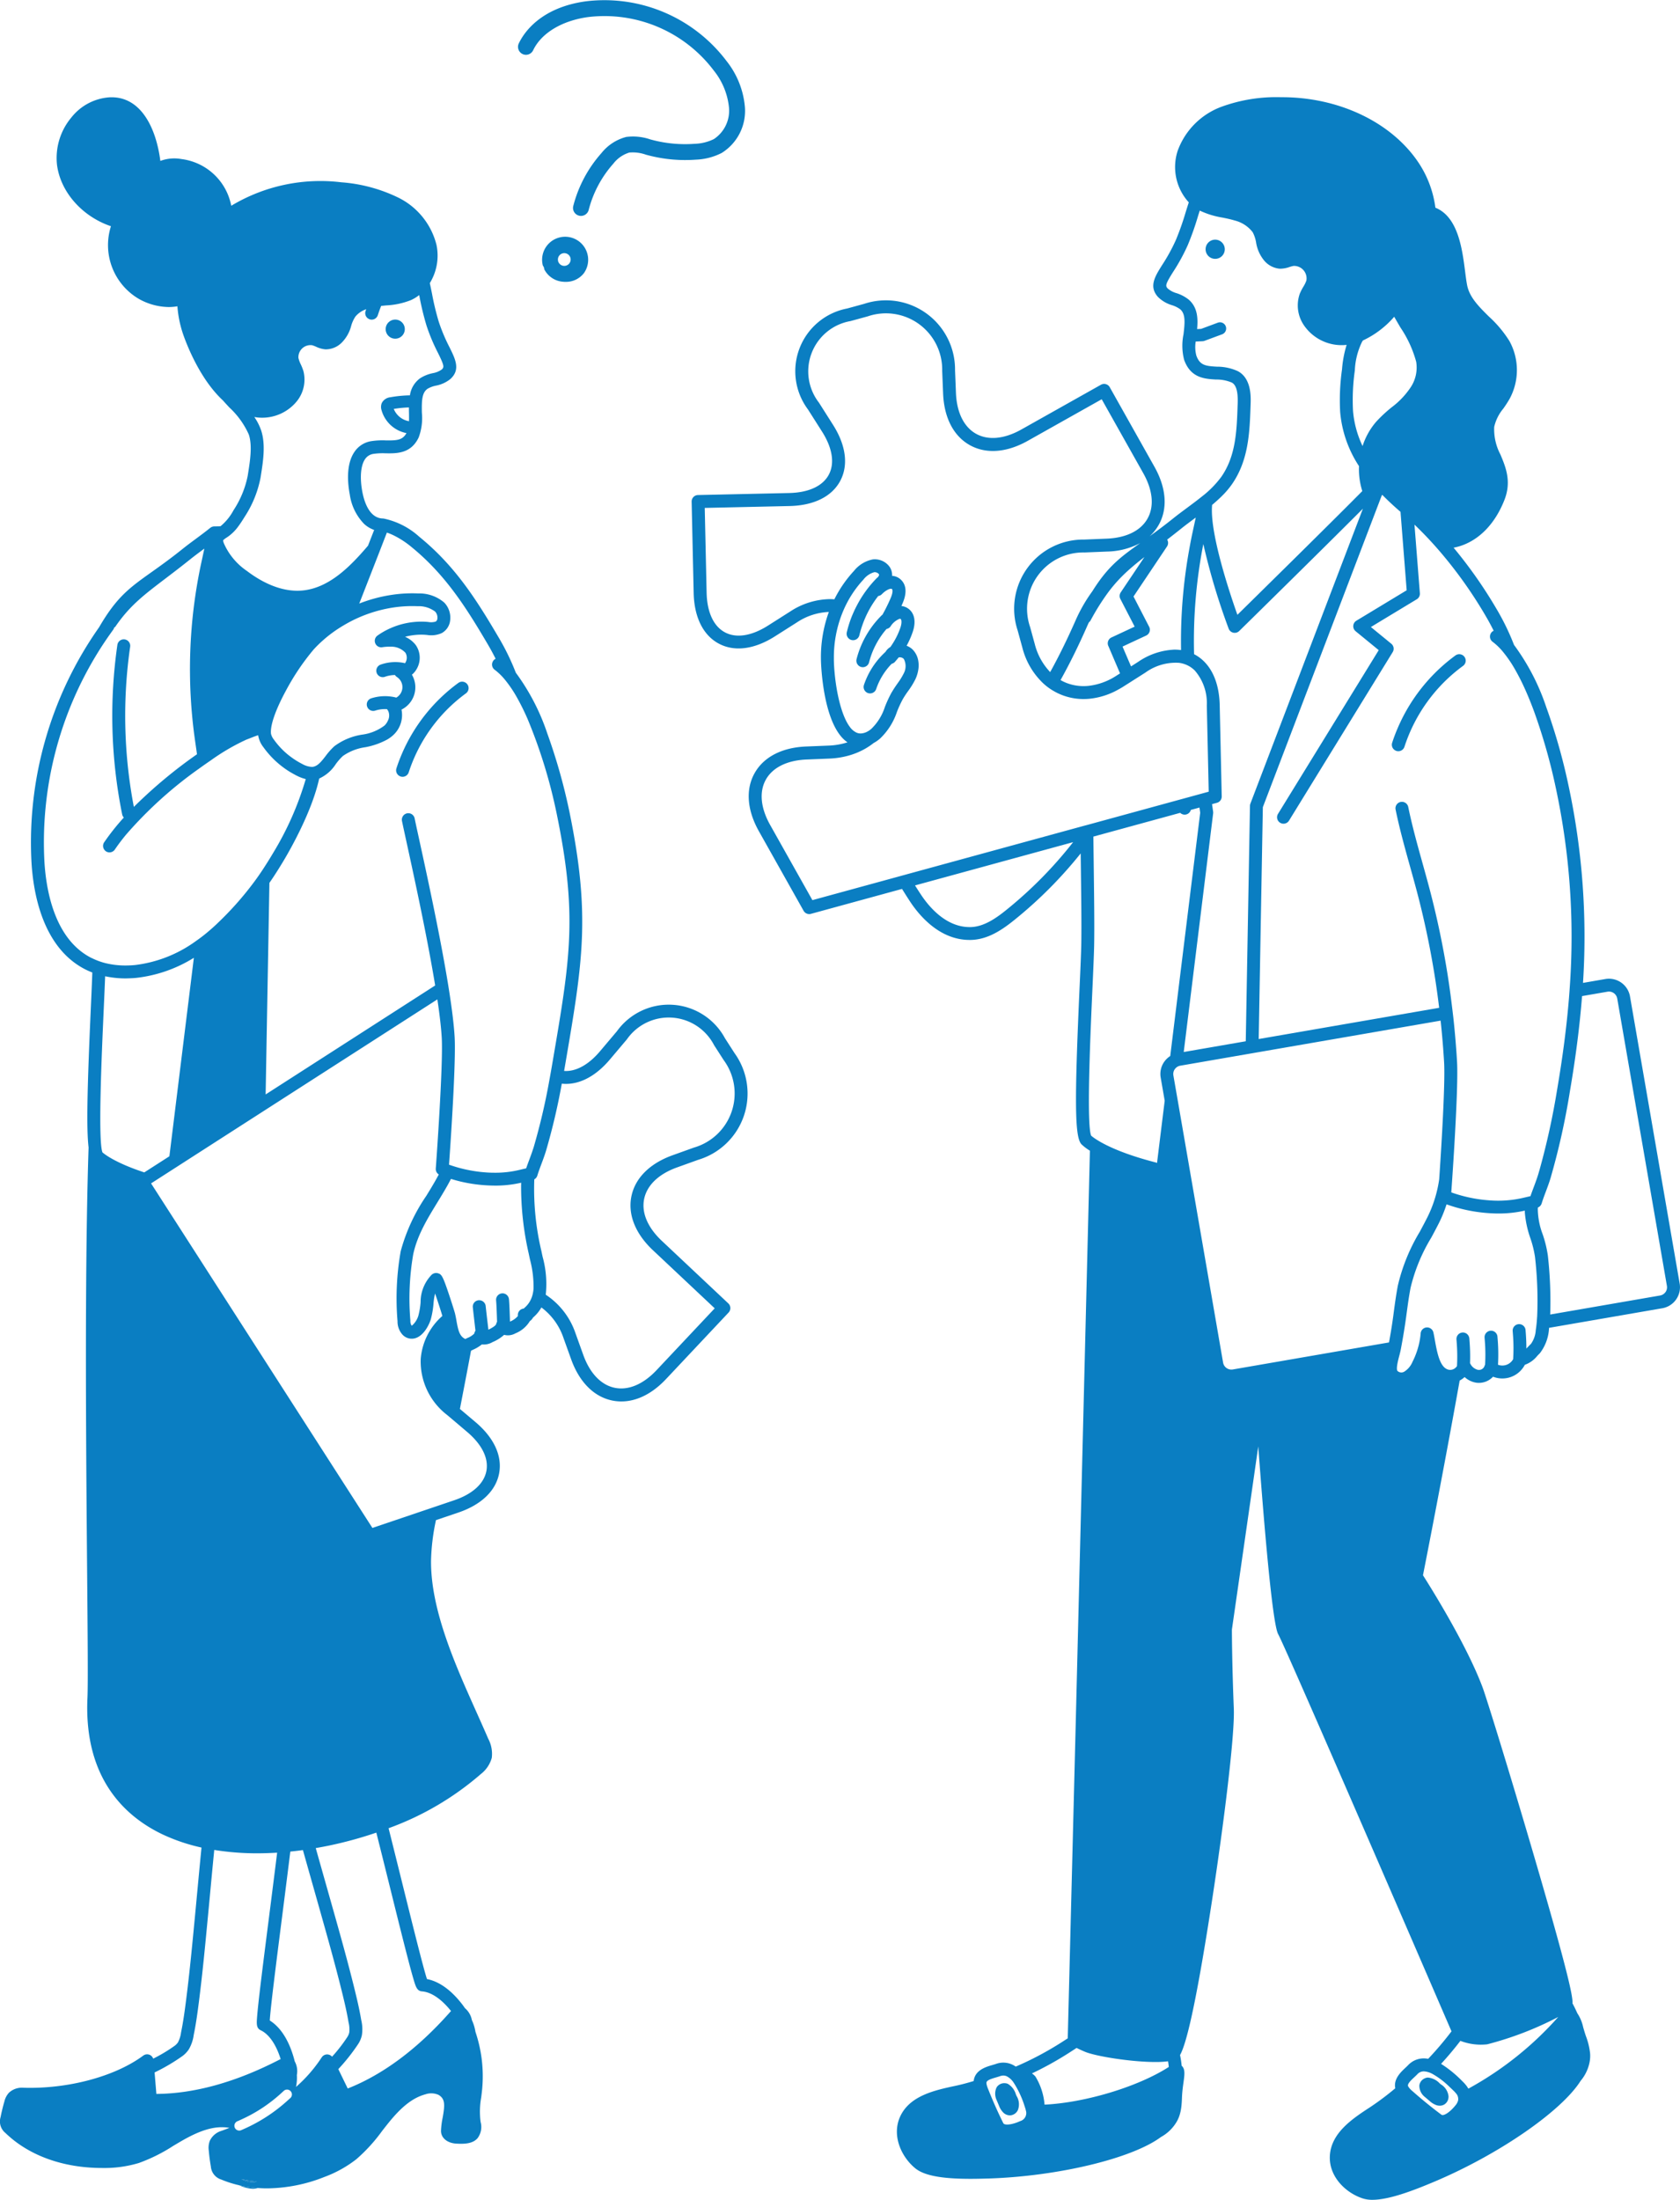 <svg xmlns="http://www.w3.org/2000/svg" width="263.974" height="345.567" viewBox="0 0 263.974 345.567"><g transform="translate(-897.526 -1169.521)"><g transform="translate(897.526 1184.793)"><path d="M2002.555,2157.513a2.333,2.333,0,0,0,.782-.128,18.879,18.879,0,0,1-2.886-.427A5.508,5.508,0,0,0,2002.555,2157.513Z" transform="translate(-1962.855 -1828.953)" fill="#0a7ec2"/><path d="M2003.251,2156.114a17.853,17.853,0,0,1-2.384-.352C2001.917,2156.219,2002.7,2156.417,2003.251,2156.114Z" transform="translate(-1962.937 -1828.719)" fill="#0a7ec2"/><path d="M2032.031,1874.328c-.32.746-.61,1.507-.859,2.281a1.011,1.011,0,0,0,.583,1.245c.024.01.046.022.071.031a1,1,0,0,0,.312.05,1.015,1.015,0,0,0,.965-.7,24.9,24.9,0,0,1,8.991-12.408,1.014,1.014,0,1,0-1.193-1.641A26.965,26.965,0,0,0,2032.031,1874.328Z" transform="translate(-1968.883 -1771.18)" fill="#0a7ec2"/><path d="M2030.422,1795.194a1.393,1.393,0,0,0,.154.008,1.5,1.5,0,1,0-.945-2.657,1.482,1.482,0,0,0-.544,1.008h0A1.5,1.5,0,0,0,2030.422,1795.194Z" transform="translate(-1968.481 -1757.27)" fill="#0a7ec2"/><path d="M2060.043,1916.839l3.339-1.2a10.862,10.862,0,0,0,5.693-16.751l-1.51-2.349a10.032,10.032,0,0,0-16.965-1.1l-2.657,3.147c-1.81,2.144-3.8,3.226-5.647,3.1.042-.24.084-.48.125-.725l.076-.444c2.731-15.983,3.977-23.278.623-39.6a91.144,91.144,0,0,0-3.457-12.223,34.376,34.376,0,0,0-4.956-9.567,37.084,37.084,0,0,0-2.676-5.505c-3.505-5.967-6.865-11.278-12.494-15.852a11.939,11.939,0,0,0-5.5-2.838.99.99,0,0,0-.214-.031c-2.12-.041-2.929-2.616-3.223-4.147-.427-2.232-.272-4.164.415-5.169a1.9,1.9,0,0,1,1.309-.832,10.077,10.077,0,0,1,1.922-.091c1.768.026,3.979.056,5.194-2.479a8.705,8.705,0,0,0,.507-3.9c-.035-1.92.007-3.131.882-3.751a4.229,4.229,0,0,1,1.33-.5,5.128,5.128,0,0,0,2.251-1.027c1.63-1.46.819-3.1-.12-5a27.643,27.643,0,0,1-1.692-4.017,41.612,41.612,0,0,1-1.057-4.394c-.112-.551-.226-1.108-.347-1.666a8.26,8.26,0,0,0,1.049-6.007,11.354,11.354,0,0,0-5.98-7.416,24.55,24.55,0,0,0-8.968-2.416,27.2,27.2,0,0,0-17.3,3.686c-.021-.093-.036-.19-.06-.282a9.121,9.121,0,0,0-7.78-7.056,6.274,6.274,0,0,0-3.3.294c-.651-5.087-3.02-10.224-7.984-9.991a8.334,8.334,0,0,0-5.984,3.15,9.906,9.906,0,0,0-2.266,7.5c.572,4.273,3.984,8.082,8.47,9.6a9.789,9.789,0,0,0,4.4,11.423h0a9.8,9.8,0,0,0,4.666,1.271,7.957,7.957,0,0,0,1.377-.119,17.617,17.617,0,0,0,1,4.686c.7,1.941,2.745,6.945,6.148,10.1.333.378.679.752,1.021,1.118a12.993,12.993,0,0,1,3.053,4.248c.577,1.739.189,4.176-.121,6.134l-.056.354a15.22,15.22,0,0,1-2.222,5.392,8.345,8.345,0,0,1-1.97,2.454c-.039.028-.076.052-.115.078l-.957.017-.014,0a.985.985,0,0,0-.238.037l-.042.013a.962.962,0,0,0-.215.1c-.011.005-.02.014-.031.02-.026.018-.054.035-.079.055-.739.6-1.523,1.179-2.281,1.74-.718.533-1.4,1.035-2.039,1.55-1.958,1.57-3.521,2.681-4.9,3.661-3.454,2.457-5.472,3.894-8.247,8.667a58.715,58.715,0,0,0-10.641,36.545c.235,4.9,1.636,13.634,8.38,17.151a11.958,11.958,0,0,0,1.195.535c-.048,1.46-.139,3.483-.24,5.738-.566,12.593-.694,18.821-.345,21.751q-.168,5.047-.267,11.26c-.287,17.931-.1,39.519.037,55.281.086,9.907.154,17.731.052,19.945-.589,12.852,6.157,18.772,11.92,21.475a29.049,29.049,0,0,0,6,2.013c-.2,2.017-.389,4.025-.575,6q-.151,1.6-.3,3.2l-.14,1.469c-.416,4.393-.847,8.934-1.416,13.375-.2,1.564-.423,3.228-.758,4.876l-.027.131a4.541,4.541,0,0,1-.48,1.549h0a2.176,2.176,0,0,1-.535.547,24.412,24.412,0,0,1-3.358,2.013,1.011,1.011,0,0,0-1.56-.481c-4.436,3.289-11.838,5.271-18.869,5.051a2.964,2.964,0,0,0-2.253.8,3.075,3.075,0,0,0-.7,1.357c-.235.8-.437,1.633-.6,2.461a2.326,2.326,0,0,0,.773,2.495c3.665,3.542,9.058,5.491,15.193,5.491h.083a18.663,18.663,0,0,0,5.674-.781,26.241,26.241,0,0,0,5.385-2.677c.55-.329,1.1-.658,1.657-.971,2.729-1.537,4.8-2.137,6.732-1.94.143.015.3.038.456.068q-.629.249-1.266.474a2.963,2.963,0,0,0-1.811,1.559,3.09,3.09,0,0,0-.164,1.521c.074.84.184,1.685.328,2.512a2.326,2.326,0,0,0,1.622,2.046,17.3,17.3,0,0,0,2.846.908,18.906,18.906,0,0,0,2.886.427c.485.035.973.057,1.467.057a24.893,24.893,0,0,0,9.028-1.795,18.693,18.693,0,0,0,5.009-2.781,26.221,26.221,0,0,0,4.051-4.44c.395-.506.789-1.012,1.195-1.506,1.988-2.419,3.707-3.728,5.575-4.242a2.848,2.848,0,0,1,2.086.072c1.07.619,1.02,1.575.654,3.608a12.4,12.4,0,0,0-.254,2.049c-.007,1.108.988,1.933,2.42,2.007,1.188.061,2.522.051,3.311-.839a2.931,2.931,0,0,0,.489-2.569,12.573,12.573,0,0,1,.092-3.835c.06-.472.12-.955.166-1.458a21.771,21.771,0,0,0-1.025-8.734c-.015-.045-.028-.088-.043-.134a7,7,0,0,0-.562-1.845,3.227,3.227,0,0,0-1.079-1.859c-.1-.141-.2-.281-.3-.423-2.16-2.872-4.194-3.87-5.676-4.156-.59-1.793-2.289-8.642-3.937-15.286-.687-2.768-1.393-5.614-2.094-8.409a45.915,45.915,0,0,0,14.5-8.513,4.861,4.861,0,0,0,1.714-2.541,5.055,5.055,0,0,0-.563-3.017c-.574-1.334-1.183-2.692-1.825-4.127-3.383-7.551-7.216-16.108-7.156-23.858a33.687,33.687,0,0,1,.775-6.343l3.5-1.184c3.621-1.225,5.9-3.41,6.422-6.151s-.8-5.609-3.723-8.074l-2.437-2.057c.107-.556.214-1.11.32-1.659.477-2.477.958-4.974,1.425-7.484.1-.053.214-.106.327-.161a6.157,6.157,0,0,0,1.378-.83,2.7,2.7,0,0,0,1.679-.365,6.416,6.416,0,0,0,1.817-1.139,2.391,2.391,0,0,0,1.769-.232,4.71,4.71,0,0,0,2.279-1.932,1.507,1.507,0,0,0,.448-.471.387.387,0,0,1,.082-.11,5.81,5.81,0,0,0,1.28-1.561,9.938,9.938,0,0,1,3.472,4.8l1.2,3.337c1.286,3.584,3.571,5.885,6.436,6.482s5.877-.6,8.485-3.376l9.822-10.443a1.015,1.015,0,0,0-.044-1.434l-10.443-9.821c-2.24-2.106-3.228-4.448-2.781-6.595S2057.15,1917.877,2060.043,1916.839Zm-45.594-99.723c.111.037.236.083.37.134.22.086.468.192.744.328a14.215,14.215,0,0,1,2.7,1.761c5.366,4.359,8.62,9.51,12.024,15.3q.679,1.154,1.248,2.3a1.007,1.007,0,0,0-.37.306c-.015.022-.026.045-.039.067a1.01,1.01,0,0,0,.259,1.351,9.25,9.25,0,0,1,1.548,1.486,19.016,19.016,0,0,1,1.951,2.866,36.672,36.672,0,0,1,1.677,3.389,81.119,81.119,0,0,1,4.577,14.913c3.277,15.951,2.132,22.656-.635,38.854l-.076.444c-.025.149-.051.293-.076.441q-.093.534-.185,1.052t-.19,1.043a99.148,99.148,0,0,1-2.462,10.517c-.032.109-.073.219-.109.328-.132.406-.278.821-.437,1.247-.039.105-.075.208-.116.315l-.046.124c-.16.425-.321.859-.47,1.3l-.607.141-.42.1a16.036,16.036,0,0,1-4.016.451c-.644,0-1.3-.04-1.962-.108q-.91-.093-1.824-.266-.855-.16-1.7-.389c-.135-.037-.268-.075-.4-.114q-.491-.144-.971-.309c-.074-.026-.15-.049-.223-.075.036-.509.088-1.249.149-2.146.039-.566.08-1.195.124-1.87.12-1.858.255-4.066.37-6.274.044-.836.085-1.671.121-2.488.135-3.04.207-5.807.117-7.31-.107-1.815-.39-4.116-.78-6.667-.021-.137-.042-.274-.063-.412-.056-.36-.115-.725-.174-1.094s-.119-.723-.181-1.09c-1.279-7.577-3.236-16.542-4.365-21.713-.326-1.487-.578-2.645-.72-3.34a1.015,1.015,0,0,0-1.2-.79,1.025,1.025,0,0,0-.79,1.2c.144.7.4,1.866.725,3.366,1.169,5.353,3.231,14.8,4.49,22.473l-2.441,1.569-6.515,4.186-17.682,11.363.262-14.7.331-18.534c.779-1.124,1.54-2.32,2.332-3.653,1.036-1.746,4.381-7.646,5.49-12.737a6.125,6.125,0,0,0,2.609-2.271,8.938,8.938,0,0,1,1.111-1.269,8.1,8.1,0,0,1,3.526-1.38,11.606,11.606,0,0,0,3.466-1.221,5.672,5.672,0,0,0,.932-.689,4.286,4.286,0,0,0,1.289-4,3.906,3.906,0,0,0,1.635-5.481,3.053,3.053,0,0,0,.7-.816,3.5,3.5,0,0,0-.1-3.849,4.2,4.2,0,0,0-1.675-1.29,9.772,9.772,0,0,1,3.248-.308l.208.017a4.011,4.011,0,0,0,2.3-.287,2.585,2.585,0,0,0,1.322-1.942,3.432,3.432,0,0,0-.922-2.856,6.019,6.019,0,0,0-4.107-1.435,21.425,21.425,0,0,0-4.09.215,23.492,23.492,0,0,0-5.157,1.373l3.141-8.048Zm-1.825,17.393a1.014,1.014,0,0,0,1.1.615,6.834,6.834,0,0,1,1.27-.084,3.029,3.029,0,0,1,2.373.958,1.511,1.511,0,0,1-.024,1.571c-.018.03-.037.05-.055.076a1.009,1.009,0,0,0-.171-.053,6.891,6.891,0,0,0-3.656.266,1.014,1.014,0,0,0,.343,1.969,1,1,0,0,0,.343-.06,4.647,4.647,0,0,1,.7-.19,4.891,4.891,0,0,1,.873-.089,1.018,1.018,0,0,0,.3.312,1.888,1.888,0,0,1-.109,3.245.965.965,0,0,0-.146-.05,7.179,7.179,0,0,0-1.027-.159,7.086,7.086,0,0,0-2.745.313,1.014,1.014,0,0,0,.621,1.932,5.05,5.05,0,0,1,1.855-.23.962.962,0,0,0,.078.119.966.966,0,0,1,.116.184,1.737,1.737,0,0,1-.048,1.486,2.4,2.4,0,0,1-.543.788,7.438,7.438,0,0,1-3.47,1.421,9.713,9.713,0,0,0-4.406,1.825,10.665,10.665,0,0,0-1.384,1.557c-.616.795-1.155,1.48-1.844,1.648-.032.007-.063.02-.095.026a1.405,1.405,0,0,1-.22.017,3.42,3.42,0,0,1-1.512-.462c-.246-.124-.486-.258-.723-.4-.3-.176-.585-.367-.866-.569s-.568-.419-.836-.647a12.205,12.205,0,0,1-2.014-2.2,2.325,2.325,0,0,1-.461-.92c-.152-1.26.684-3.7,2.3-6.695a37.2,37.2,0,0,1,4.4-6.548,20.385,20.385,0,0,1,3.293-2.883c.47-.33.957-.638,1.452-.93.453-.268.913-.522,1.384-.757a21.636,21.636,0,0,1,6.131-1.985,19.88,19.88,0,0,1,3.192-.263c.29,0,.581.006.87.02a4.267,4.267,0,0,1,2.768.844,1.385,1.385,0,0,1,.349,1.119.565.565,0,0,1-.264.449,2.484,2.484,0,0,1-1.18.06l-.225-.019a11.936,11.936,0,0,0-5.615.963,11.6,11.6,0,0,0-2.118,1.19A1.014,1.014,0,0,0,2012.624,1834.509Zm5.3-34.888a3.163,3.163,0,0,1-2.393-1.931,17.5,17.5,0,0,1,2.381-.233c0,.288,0,.576.01.857C2017.929,1798.765,2017.936,1799.206,2017.922,1799.621Zm-28.707,18.312c.108-.071.22-.146.337-.227a7.037,7.037,0,0,0,1.6-1.637c.337-.457.646-.942.94-1.421a17.175,17.175,0,0,0,2.5-6.139l.055-.35c.346-2.177.776-4.884.044-7.092a8.6,8.6,0,0,0-1.073-2.109c.15.026.3.052.45.069a6.8,6.8,0,0,0,.763.043,7.019,7.019,0,0,0,5.4-2.505,5.426,5.426,0,0,0,1.111-4.785,7.921,7.921,0,0,0-.425-1.091,4.8,4.8,0,0,1-.369-1.008,1.895,1.895,0,0,1,2.171-1.993,4.889,4.889,0,0,1,.585.223,4.292,4.292,0,0,0,1.482.419,3.542,3.542,0,0,0,2.578-1.068,5.785,5.785,0,0,0,1.469-2.6,5.127,5.127,0,0,1,.668-1.479,3.763,3.763,0,0,1,1.7-1.155c-.035.1-.075.206-.109.312a1.011,1.011,0,0,0,.583,1.245.733.733,0,0,0,.071.031,1.014,1.014,0,0,0,1.277-.655c.157-.489.333-.972.521-1.45.26-.03.525-.057.8-.083a12.07,12.07,0,0,0,3.9-.839,6.373,6.373,0,0,0,1.28-.784l.037.185a43.236,43.236,0,0,0,1.113,4.609,29.386,29.386,0,0,0,1.806,4.3c.982,1.99.989,2.234.586,2.6a3.477,3.477,0,0,1-1.414.576,5.89,5.89,0,0,0-1.986.8,3.993,3.993,0,0,0-1.6,2.681,19.407,19.407,0,0,0-3.078.3,1.7,1.7,0,0,0-1.349.925,1.659,1.659,0,0,0-.042,1.07,5.061,5.061,0,0,0,3.928,3.638c-.623,1.124-1.523,1.166-3.239,1.143a11.732,11.732,0,0,0-2.317.124,3.909,3.909,0,0,0-2.617,1.681c-1.371,2-1.048,5.055-.734,6.7a8.261,8.261,0,0,0,2.229,4.593,4.441,4.441,0,0,0,1.6.969l-.963,2.469-.083.1c-.44.515-.838.966-1.216,1.378-2.174,2.373-5.148,5.149-8.871,5.554-3.5.379-6.746-1.451-8.856-3.055a10.207,10.207,0,0,1-3.614-4.318,1.555,1.555,0,0,1-.128-.5A2.817,2.817,0,0,1,1989.216,1817.933Zm-21.006,66.083c-.1-.048-.2-.089-.3-.14-5.844-3.047-7.077-10.988-7.292-15.449a56.708,56.708,0,0,1,8.49-32.589c.113-.18.223-.361.338-.539q.237-.371.48-.738.494-.747,1.013-1.48c.163-.231.326-.461.493-.689a1.01,1.01,0,0,0,.17-.375l.124-.042c2.288-3.348,4.442-4.988,7.953-7.659,1.16-.882,2.473-1.882,3.971-3.082.268-.214.55-.431.837-.648.368-.28.746-.562,1.141-.854l.138-.1-.464,2.15a79.362,79.362,0,0,0-.991,28.048l.3,2.107a75.014,75.014,0,0,0-9.689,8.041c-.076.076-.155.152-.23.229-.027-.144-.057-.287-.083-.431a76,76,0,0,1-.5-24.731,1.014,1.014,0,0,0-2.008-.289,77.946,77.946,0,0,0,.753,26.629,1.012,1.012,0,0,0,.259.494,36.12,36.12,0,0,0-3.031,3.809c-.019.027-.039.054-.057.081a1.011,1.011,0,0,0,.067,1.219,1,1,0,0,0,.2.19,1.015,1.015,0,0,0,1.409-.271c.532-.785,1.127-1.569,1.77-2.347a64.36,64.36,0,0,1,11.462-10.365q.471-.34.93-.663.475-.333.932-.644a33.783,33.783,0,0,1,5.572-3.248c.315-.116.567-.216.8-.309.353-.14.651-.256,1.058-.386,0,.01,0,.022,0,.032a4.073,4.073,0,0,0,.823,1.853,14.266,14.266,0,0,0,2.893,3q.416.32.851.611c.287.19.582.366.881.533.184.1.368.207.556.3a6.769,6.769,0,0,0,1.47.564,48.372,48.372,0,0,1-5.128,11.611q-.261.441-.519.861c-.35.573-.7,1.119-1.044,1.646s-.691,1.029-1.041,1.52a50.1,50.1,0,0,1-5.967,6.847c-.424.416-.858.812-1.3,1.194-.375.325-.754.64-1.138.939s-.746.564-1.125.828a20.381,20.381,0,0,1-9.587,3.767c-.387.037-.768.055-1.146.063a13.146,13.146,0,0,1-3.481-.366c-.347-.087-.682-.193-1.011-.309A10.2,10.2,0,0,1,1968.21,1884.015Zm1.546,30.46c-.721-1.812-.115-15.46.19-22.244,0-.063.006-.131.009-.194.09-2,.171-3.812.223-5.227a15.232,15.232,0,0,0,3.215.337c.118,0,.238-.006.357-.009.43-.009.865-.03,1.3-.072a21.7,21.7,0,0,0,9.069-3.156l-.888,7.2-2.957,23.979-.544.35-3.4,2.183C1971.793,1916.128,1970.085,1914.766,1969.755,1914.475Zm8.473,147.908-.28-3.374a30.31,30.31,0,0,0,4.361-2.565,4.183,4.183,0,0,0,1.015-1.059,6.072,6.072,0,0,0,.77-2.255l.026-.131c.349-1.716.578-3.421.783-5.022.573-4.474,1.005-9.032,1.423-13.44l.14-1.468q.153-1.6.3-3.206c.18-1.915.365-3.858.556-5.808a42.056,42.056,0,0,0,6.772.529c1.019,0,2.057-.036,3.109-.1-.44,3.568-.9,7.169-1.316,10.44-.561,4.4-1.09,8.554-1.436,11.529-.186,1.592-.309,2.761-.377,3.573-.112,1.339-.169,2.011.55,2.356,1.31.628,2.414,2.23,3.133,4.531-.138.06-.255.12-.34.163C1990.635,2060.558,1984.184,2062.343,1978.229,2062.384Zm13.36,13.384a17.859,17.859,0,0,0,2.384.352C1993.423,2076.423,1992.639,2076.225,1991.589,2075.768Zm7.7-12.746c-.109.1-.224.2-.334.3q-.449.412-.914.8c-.1.083-.2.166-.3.246q-.719.583-1.475,1.109a25.636,25.636,0,0,1-3.339,1.971q-.461.227-.933.435c-.151.067-.3.138-.452.2a.735.735,0,0,1-.281.058l-.014,0a.757.757,0,0,1-.6-1.222.748.748,0,0,1,.305-.24c.268-.112.531-.233.793-.355a23.93,23.93,0,0,0,3-1.655c.528-.343,1.04-.709,1.54-1.093q.928-.713,1.79-1.517c.054-.051.11-.1.163-.149a.759.759,0,0,1,.872-.123.739.739,0,0,1,.2.149c.015.015.025.032.038.047A.759.759,0,0,1,1999.29,2063.022Zm5.825-6.842a1.02,1.02,0,0,0-.914.472,22.61,22.61,0,0,1-4.031,4.635,7.07,7.07,0,0,0,.134-1.877,3.207,3.207,0,0,0-.339-2.149c-.039-.161-.078-.32-.124-.484-.977-3.46-2.513-5.125-3.791-5.927.1-1.887.99-8.885,1.855-15.672.457-3.582.93-7.29,1.37-10.865.657-.067,1.316-.144,1.981-.235.432,1.539.864,3.07,1.292,4.581q.441,1.556.881,3.112l.39,1.383c1.2,4.257,2.448,8.661,3.526,13.019.379,1.529.772,3.162,1.055,4.819l.023.132a4.534,4.534,0,0,1,.112,1.62,2.2,2.2,0,0,1-.3.7,24.616,24.616,0,0,1-2.4,3.091A1.012,1.012,0,0,0,2005.115,2056.181Zm9.722-26.644c1.068,4.305,2.076,8.371,2.83,11.271.4,1.552.71,2.686.94,3.469.38,1.289.57,1.936,1.366,2,1.448.112,3.056,1.206,4.558,3.092-.108.106-.2.2-.258.276-5.068,5.7-10.439,9.7-15.976,11.888l-1.481-3.044a30.43,30.43,0,0,0,3.14-3.969,4.167,4.167,0,0,0,.563-1.354h0a6.094,6.094,0,0,0-.1-2.381l-.022-.13c-.295-1.726-.7-3.4-1.086-4.965-1.086-4.391-2.335-8.81-3.542-13.084l-.391-1.381q-.439-1.559-.881-3.115c-.406-1.433-.815-2.885-1.225-4.343.717-.124,1.436-.257,2.161-.409a62.218,62.218,0,0,0,7.358-2.021C2013.5,2024.152,2014.195,2026.95,2014.837,2029.537Zm12.209-71.156c2.337,1.973,3.416,4.155,3.039,6.146s-2.182,3.627-5.079,4.607l-2.344.793-10.488,3.547-34.213-53.245-.565-.878.361-.232,1.142-.734,1.055-.678,1.11-.713,1.11-.713,2.3-1.479,8.822-5.669,1.027-.659,1.026-.66L2013,1896.473l9.381-6.029c.342,2.294.59,4.356.686,6,.255,4.342-.922,20.414-.935,20.575a1.012,1.012,0,0,0,.471.93c-.022.04-.042.081-.063.121q-.349.649-.72,1.283c-.249.428-.5.851-.759,1.27q-.205.337-.41.672a28.5,28.5,0,0,0-4.03,8.709,42.538,42.538,0,0,0-.5,10.986,3.082,3.082,0,0,0,.712,2.043,1.982,1.982,0,0,0,1.973.664c1.487-.357,2.349-2.311,2.555-3.033a13.722,13.722,0,0,0,.413-2.431,9.915,9.915,0,0,1,.245-1.587c.447,1.28.978,2.927,1.146,3.53a10.007,10.007,0,0,0-3.4,6.759,10.59,10.59,0,0,0,4.142,8.787l1.58,1.334Zm10.447-22.487a5.511,5.511,0,0,1-.174,1.016,4.148,4.148,0,0,1-.385.939,3.768,3.768,0,0,1-.82,1.009c-.061.053-.115.106-.165.158a1.014,1.014,0,0,0-.914,1.168,3.2,3.2,0,0,1-1.234.87l-.011,0c-.038-1.357-.095-2.851-.161-3.527a1.032,1.032,0,0,0-.068-.266,1.014,1.014,0,0,0-1.952.463c.051.529.109,1.829.151,3.379a1,1,0,0,0-.135.329c-.028.132-.229.419-1.227.9-.07-.611-.137-1.192-.2-1.71-.108-.935-.191-1.662-.224-2a1.022,1.022,0,0,0-.922-.91,1,1,0,0,0-1.1,1.106c.01.1.026.248.044.419.043.4.107.953.183,1.617.042.359.086.75.132,1.16.019.158.036.318.055.48a1.006,1.006,0,0,0-.167.372.347.347,0,0,1-.06.119,3.179,3.179,0,0,1-1.04.652c-.107.052-.216.1-.326.159a.333.333,0,0,1-.034-.019c-.872-.418-1.084-1.334-1.35-2.8l0-.02c-.064-.355-.131-.721-.216-1.083l0-.009c-.013-.06-.039-.152-.074-.27-.056-.192-.135-.451-.228-.75-.189-.605-.437-1.369-.669-2.059-.971-2.888-1.151-3.149-1.723-3.317a1.009,1.009,0,0,0-.285-.041,1.047,1.047,0,0,0-.722.287,6.145,6.145,0,0,0-1.724,4.307,11.939,11.939,0,0,1-.346,2.083,3.244,3.244,0,0,1-1.034,1.6.639.639,0,0,1-.057-.055,1.326,1.326,0,0,1-.171-.751,40.986,40.986,0,0,1,.456-10.46c.66-2.983,2.176-5.464,3.78-8.089.519-.849,1.046-1.712,1.548-2.6l.12-.217q.243-.439.476-.886c.468.143.94.277,1.417.392a23.772,23.772,0,0,0,5.262.655c.073,0,.147.005.221.005a18.018,18.018,0,0,0,4.128-.455c0,.118-.006.235-.01.354a47.319,47.319,0,0,0,1.208,10.827c.058.284.122.579.187.881A16.594,16.594,0,0,1,2037.492,1935.893Zm29.9,3.039Zm-11.138-9.082,9.705,9.126-9.126,9.7c-2.106,2.24-4.448,3.226-6.595,2.78s-3.9-2.287-4.938-5.181l-1.2-3.338a11.767,11.767,0,0,0-4.691-6.1,15.964,15.964,0,0,0-.493-5.963c-.063-.294-.124-.581-.18-.858a42.179,42.179,0,0,1-1.126-11.3,1.013,1.013,0,0,0,.477-.588c.187-.615.426-1.25.656-1.865.248-.66.5-1.343.706-2.021a100.786,100.786,0,0,0,2.482-10.558c2.582.272,5.247-1.061,7.559-3.8l2.658-3.146a8.018,8.018,0,0,1,13.708.892l1.51,2.348a8.843,8.843,0,0,1-4.673,13.745l-3.338,1.2c-3.583,1.285-5.885,3.57-6.481,6.434S2053.48,1927.243,2056.254,1929.851Z" transform="translate(-1953.659 -1748.724)" fill="#0a7ec2"/><g transform="translate(108.681)"><path d="M2095.212,1985.457h0Z" transform="translate(-2077.678 -1795.639)" fill="#0a7ec2"/><path d="M2175.4,1777.06a1.507,1.507,0,1,0,1.507,1.507A1.509,1.509,0,0,0,2175.4,1777.06Z" transform="translate(-2093.142 -1754.683)" fill="#0a7ec2"/><path d="M2228.632,1935.574l-7.805-45.108a3.356,3.356,0,0,0-3.877-2.733l-3.507.607a113.249,113.249,0,0,0-2.236-30.808,93.228,93.228,0,0,0-3.535-12.5,35.129,35.129,0,0,0-5.069-9.785,37.936,37.936,0,0,0-2.736-5.632,71.83,71.83,0,0,0-6.758-9.641,9.327,9.327,0,0,0,1.068-.27c3.04-.988,5.5-3.574,6.939-7.282,1.113-2.878.179-5.11-.646-7.079a8.471,8.471,0,0,1-.98-4.344,6.814,6.814,0,0,1,1.42-2.862,18.216,18.216,0,0,0,1.005-1.557,9.46,9.46,0,0,0-.04-9.077,18.341,18.341,0,0,0-3.229-3.849c-1.559-1.545-3.031-3-3.41-4.905-.118-.6-.218-1.369-.321-2.185-.451-3.518-1.1-8.563-4.666-10a16.633,16.633,0,0,0-2.922-7.471c-4.308-6.107-12.41-9.885-21.177-9.885h-.177a25.1,25.1,0,0,0-9.369,1.514,11.59,11.59,0,0,0-6.85,6.905,8.224,8.224,0,0,0,1.747,8.1c-.17.518-.331,1.036-.491,1.548a42.79,42.79,0,0,1-1.538,4.362,28.472,28.472,0,0,1-2.146,3.914c-1.15,1.829-2.144,3.408-.65,5.051a5.226,5.226,0,0,0,2.174,1.275,4.382,4.382,0,0,1,1.308.651c.831.728.742,2.029.512,3.929a8.885,8.885,0,0,0,.1,4.013c1.023,2.856,3.229,2.985,5,3.088a6.119,6.119,0,0,1,2.477.472c.7.366,1,1.413.935,3.293l-.006.158c-.139,4.144-.27,8.059-2.564,11.36a15.661,15.661,0,0,1-3.089,3.124l0,0c-.756.611-1.557,1.2-2.332,1.779-.734.545-1.428,1.059-2.086,1.585-.216.173-.425.338-.631.5-1.168.918-2.194,1.676-3.129,2.349a7.147,7.147,0,0,0,1.441-1.806c1.427-2.554,1.185-5.789-.68-9.108l-7.025-12.5a1.014,1.014,0,0,0-1.381-.387l-12.5,7.025c-2.68,1.507-5.211,1.747-7.125.678s-3.037-3.35-3.161-6.421l-.142-3.543a10.863,10.863,0,0,0-14.279-10.448l-2.694.737a10.034,10.034,0,0,0-6.133,15.857l2.208,3.476c1.639,2.583,2.015,4.988,1.059,6.774s-3.167,2.807-6.224,2.875l-14.334.317a1.015,1.015,0,0,0-.991,1.036l.318,14.333c.085,3.821,1.486,6.651,3.945,7.968s5.591.914,8.818-1.134l3.477-2.208a9.742,9.742,0,0,1,5-1.629,20.83,20.83,0,0,0-1.237,7.672c.01.456.294,10.194,4.17,12.807a11.063,11.063,0,0,1-2.951.513l-3.544.143c-3.8.153-6.684,1.645-8.11,4.2s-1.184,5.789.681,9.108l7.025,12.5a1.012,1.012,0,0,0,.884.517.99.99,0,0,0,.267-.036l14.317-3.918c.5.809.939,1.5,1.3,2.045,1.49,2.244,4.664,5.971,9.312,5.971h.2c2.712-.062,4.982-1.62,7.031-3.294A67.724,67.724,0,0,0,2134.515,1868q.012,1.012.026,2.07c.059,4.623.115,8.99.069,12.059-.022,1.432-.141,4.082-.279,7.152-.813,18.089-.744,23.339.318,24.423a7.686,7.686,0,0,0,1.315.995l-2.244,90.562-1.239,48.874c-.44.287-.88.572-1.314.844a50.512,50.512,0,0,1-6.856,3.6,3.98,3.98,0,0,0-.483-.285,3.358,3.358,0,0,0-2.659-.125c-.155.053-.332.1-.518.158-1.04.3-2.759.8-2.95,2.519-.918.279-1.837.53-2.786.734l-.133.029c-3.2.686-7.185,1.541-8.664,4.885-1.315,2.978.247,6.334,2.47,8.112.073.058.153.111.231.165,1.694,1.152,4.95,1.437,8.375,1.437.927,0,1.865-.021,2.787-.05l.051,0c10.958-.353,22.582-3.154,27.1-6.523a6.453,6.453,0,0,0,2.526-2.5,5.052,5.052,0,0,0,.4-.946,6.7,6.7,0,0,0,.183-.729c.034-.182.062-.365.085-.545.068-.541.088-1.068.106-1.545.033-.851.147-1.668.238-2.325.173-1.238.283-2.087-.289-2.6a15.5,15.5,0,0,0-.255-1.682c.84-1.491,2.306-6.494,5.08-24.631,1.741-11.384,3.539-25.558,3.369-29.78-.281-7.039-.3-11.792-.3-12.425l4.144-28.778c.859,11.654,2.2,27.886,3.135,29.515s18.029,41.078,27.225,62.373a50.381,50.381,0,0,1-3.665,4.317,4.039,4.039,0,0,0-.679-.065h-.071a3.362,3.362,0,0,0-2.428,1.091c-.113.119-.248.244-.389.375-.733.684-1.907,1.785-1.6,3.227a44.082,44.082,0,0,1-3.838,2.892l-.114.075c-2.741,1.791-6.152,4.021-6.33,7.671-.158,3.252,2.506,5.823,5.22,6.683a4.912,4.912,0,0,0,1.473.2c2.586,0,6.3-1.4,9.716-2.843l.048-.02c10.1-4.268,19.941-11.058,22.947-15.826a6.456,6.456,0,0,0,1.458-3.239,5.177,5.177,0,0,0,.034-1.028,10.772,10.772,0,0,0-.664-2.765c-.166-.484-.305-.964-.428-1.388a6.328,6.328,0,0,0-.923-2.206c-.23-.523-.48-1.042-.759-1.547.085-.9-.5-4.3-6.365-24.262-3.511-11.959-7.121-23.674-7.769-25.4-2.508-6.689-8.145-15.684-9.355-17.583.527-2.666,3.212-16.328,5.766-30.592a3.406,3.406,0,0,0,.775-.546,3.531,3.531,0,0,0,1.811.884,3.034,3.034,0,0,0,2.657-.939,3.983,3.983,0,0,0,4.994-1.869,4.386,4.386,0,0,0,1.95-1.395c.138-.145.275-.291.417-.426a7.023,7.023,0,0,0,1.439-3.986l17.791-3.078a3.355,3.355,0,0,0,2.734-3.877ZM2193.815,2063.9a1.938,1.938,0,0,1-.4.751c-.072.092-.147.178-.222.263-.726.833-1.535,1.375-1.923,1.26a1.72,1.72,0,0,1-.228-.154c-1.493-1.121-2.958-2.315-4.353-3.549l-.042-.036-.024-.022a2.911,2.911,0,0,1-.627-.689c-.011-.022-.029-.044-.037-.065l0-.011c-.132-.338.36-.836.97-1.4.17-.16.333-.311.47-.455a1.362,1.362,0,0,1,1-.467h.032c.05,0,.1.008.153.012a3.146,3.146,0,0,1,1.108.34l.007,0a12.6,12.6,0,0,1,2.717,2.034c.232.216.443.419.619.587l.09.088a3.725,3.725,0,0,1,.339.37h0A1.31,1.31,0,0,1,2193.815,2063.9Zm4.562-8.82a52.109,52.109,0,0,0,11.175-4.3,52.615,52.615,0,0,1-14.124,11.262,4.489,4.489,0,0,0-.372-.549,5.767,5.767,0,0,0-.524-.574l-.09-.087a18.507,18.507,0,0,0-3.3-2.686q1.592-1.733,3.033-3.612A8.961,8.961,0,0,0,2198.376,2055.078Zm-7.8-234.945a68.932,68.932,0,0,1,7.542,10.511q.7,1.192,1.288,2.374a1,1,0,0,0-.391.316c-.015.021-.025.043-.038.065a1.012,1.012,0,0,0,.258,1.353,9.389,9.389,0,0,1,1.589,1.525,19.346,19.346,0,0,1,1.951,2.848,35.827,35.827,0,0,1,1.69,3.375q.664,1.5,1.3,3.232a91.093,91.093,0,0,1,3.452,12.207,111.4,111.4,0,0,1,2.166,30.755q-.034.519-.072,1.042c-.026.347-.052.693-.08,1.043-.37,4.515-.987,9.234-1.852,14.3a115.178,115.178,0,0,1-2.739,12.527q-.12.417-.242.828c-.086.286-.184.575-.288.867-.122.348-.253.7-.39,1.067-.18.48-.364.971-.533,1.469l-.6.141-.46.107a17.492,17.492,0,0,1-5.556.4,22.4,22.4,0,0,1-5.827-1.239c.032-.453.077-1.092.129-1.859.044-.647.093-1.384.146-2.191.023-.354.046-.723.071-1.1v-.008q.033-.542.069-1.109c.023-.382.047-.771.07-1.166.29-4.918.563-10.677.418-13.132q-.2-3.388-.565-6.761c-.037-.337-.081-.672-.119-1.009s-.081-.672-.123-1.008c-.2-1.656-.426-3.308-.689-4.954a136.778,136.778,0,0,0-2.849-13.486c-.342-1.292-.709-2.607-1.063-3.88-.812-2.909-1.65-5.917-2.257-8.878a1.013,1.013,0,0,0-1.187-.791h-.01a1.014,1.014,0,0,0-.79,1.2c.621,3.031,1.47,6.073,2.29,9.016.353,1.266.717,2.575,1.056,3.854,1.133,4.282,2.055,8.639,2.765,13.04.281,1.735.52,3.479.733,5.227l-10.413,1.8-1.021.177-1.021.177-15.9,2.751.164-9.164.487-27.259,17.576-46.067.489-1.281.612-1.6.081-.119c.119.121.246.245.369.367.315.313.639.627.982.947q.712.664,1.513,1.356l.009.008.314,4,.654,8.319-3.029,1.832-1.036.627-1.037.627-2.8,1.693a1.013,1.013,0,0,0-.118,1.653l2.724,2.229.907.742-.989,1.608-14.836,24.111a1.014,1.014,0,1,0,1.728,1.063l12.966-21.072,1.076-1.748,1.076-1.748,1.173-1.906a1.014,1.014,0,0,0-.222-1.316l-.816-.668-.987-.807-.987-.807-.416-.34.436-.264,1.037-.628,1.037-.627,4.7-2.84a1.013,1.013,0,0,0,.487-.947l-.61-7.769-.237-3.01Q2188.829,1818.137,2190.575,1820.133Zm-12.989-27.978a11.257,11.257,0,0,1,1.138-4.524c.043-.072.091-.142.137-.212a14.748,14.748,0,0,0,4.916-3.726c.32.575.654,1.139.983,1.7a17.98,17.98,0,0,1,2.468,5.371,5.6,5.6,0,0,1-.931,4.108,12.8,12.8,0,0,1-2.937,3.058,21.658,21.658,0,0,0-2.41,2.248,10.924,10.924,0,0,0-2.145,3.831,15.862,15.862,0,0,1-1.5-5.507A33.126,33.126,0,0,1,2177.586,1792.156Zm-22.451,21.576c.006-.166.014-.327.029-.48.23-.193.447-.38.656-.567q.615-.546,1.119-1.065a13.127,13.127,0,0,0,1.344-1.616c2.635-3.794,2.783-8.195,2.925-12.45l.006-.158c.037-1.1.135-4.03-2.021-5.159a7.837,7.837,0,0,0-3.3-.7c-1.782-.1-2.663-.222-3.209-1.747a5.327,5.327,0,0,1-.1-2.2l1.1-.053a.948.948,0,0,0,.292-.06l2.741-1.018a.973.973,0,1,0-.677-1.824l-2.6.966-.635.031c.153-1.671.087-3.4-1.31-4.621a6,6,0,0,0-1.929-1.023,3.558,3.558,0,0,1-1.387-.741c-.383-.42-.352-.672.865-2.607a30.125,30.125,0,0,0,2.287-4.181,44.194,44.194,0,0,0,1.616-4.571c.091-.292.181-.581.272-.869a13.332,13.332,0,0,0,3.57,1.1c.673.137,1.309.267,1.92.455a5.13,5.13,0,0,1,2.835,1.849,5.385,5.385,0,0,1,.527,1.583,5.9,5.9,0,0,0,1.216,2.792,3.6,3.6,0,0,0,2.5,1.35,4.49,4.49,0,0,0,1.544-.271,5.031,5.031,0,0,1,.622-.166,1.962,1.962,0,0,1,2.026,2.284,4.874,4.874,0,0,1-.484.992,8.133,8.133,0,0,0-.546,1.063,5.527,5.527,0,0,0,.627,4.965,7.174,7.174,0,0,0,5.921,3.142h.068c.247,0,.492-.02.734-.045a17.568,17.568,0,0,0-.723,3.832,34.564,34.564,0,0,0-.292,6.737,18.369,18.369,0,0,0,2.96,8.482,11.371,11.371,0,0,0,.394,3.5c.039.14.079.279.124.417q-.293.3-.615.62-.5.5-1.058,1.063c-5.358,5.366-14.728,14.585-17.954,17.755C2157.9,1827.021,2154.975,1818.224,2155.135,1813.732Zm-1.351,5.676a104.233,104.233,0,0,0,3.98,13.287,1.015,1.015,0,0,0,1.659.366c.151-.148,13.009-12.774,19.432-19.215l-17.676,46.329a1.008,1.008,0,0,0-.067.344l-.492,27.545-.169,9.444-9.747,1.687,1.334-10.828,3.285-26.642a1.033,1.033,0,0,0,0-.268l-.171-1.2.775-.211a1.015,1.015,0,0,0,.746-1l-.316-14.334c-.085-3.822-1.487-6.652-3.947-7.968-.027-.015-.054-.026-.081-.039A79.112,79.112,0,0,1,2153.784,1819.408Zm-5.709.379a1.013,1.013,0,0,0,.027-1.082c.709-.547,1.465-1.137,2.275-1.787.3-.24.615-.482.938-.726.351-.265.713-.534,1.087-.812l.19-.141-.252,1.171-.235,1.089c-.2.921-.376,1.843-.542,2.767a81.165,81.165,0,0,0-1.285,13.281c-.011.766-.007,1.532,0,2.3,0,.07,0,.141,0,.21a7.169,7.169,0,0,0-1.047-.069,10.852,10.852,0,0,0-5.648,1.891l-.465.3-.694.44-.3-.694-.557-1.3-.478-1.118,1.212-.566,1.408-.656,1.089-.507a1.018,1.018,0,0,0,.443-.4,1.055,1.055,0,0,0,.088-.191h0a1.015,1.015,0,0,0-.059-.792l-.363-.7-.587-1.137-1.507-2.917.776-1.159.569-.85.57-.85Zm-9.226,15.607,1.72,4.025.127.3-.192.122-.39.247a10.078,10.078,0,0,1-4.251,1.576,7.438,7.438,0,0,1-3.554-.435,7.166,7.166,0,0,1-.962-.459l.033-.059c1.429-2.566,2.8-5.345,4.184-8.493.076-.171.155-.342.235-.513.022-.018.042-.037.063-.056a.989.989,0,0,0,.214-.265,36.729,36.729,0,0,1,2.714-4.336,22.82,22.82,0,0,1,2.248-2.61c.36-.36.731-.706,1.116-1.048.727-.645,1.507-1.275,2.371-1.946l-1.462,2.185-.579.865-.607.9-1.073,1.6a1.014,1.014,0,0,0-.059,1.03l2.248,4.35-3.641,1.7A1.014,1.014,0,0,0,2138.849,1835.394Zm-9.128,4.123a9.843,9.843,0,0,1-2.418-4.385l-.737-2.693a8.841,8.841,0,0,1,8.572-11.715l3.543-.144a11.557,11.557,0,0,0,5.185-1.332c-3.112,2.214-5.082,3.668-7.528,7.577a24.473,24.473,0,0,0-2.629,4.575C2132.384,1834.406,2131.078,1837.063,2129.72,1839.517Zm-33.9-.181c-.047-.566-.077-1.114-.089-1.629,0-.147,0-.293,0-.44a18.685,18.685,0,0,1,1.289-6.93q.189-.477.4-.94c.145-.311.3-.618.458-.918a16.913,16.913,0,0,1,2.5-3.5h0a3.271,3.271,0,0,1,1.711-1.159.674.674,0,0,1,.069,0,.877.877,0,0,1,.589.248c.031.032.1.114.095.18a1.006,1.006,0,0,1-.219.38.991.991,0,0,0-.165.135,17.97,17.97,0,0,0-3.123,4.306c-.157.3-.308.6-.447.91s-.276.619-.4.935a18.067,18.067,0,0,0-.726,2.344,1.014,1.014,0,1,0,1.974.466,16.138,16.138,0,0,1,.466-1.568q.178-.512.39-1.011t.448-.964a15.989,15.989,0,0,1,1.66-2.615,1.007,1.007,0,0,0,.582-.3c.643-.659,1.389-.97,1.578-.791.137.131.131.63-.207,1.417a27.783,27.783,0,0,1-1.29,2.613,1.017,1.017,0,0,0-.146.118c-.292.289-.566.592-.832.9q-.341.4-.652.821t-.6.877a14.841,14.841,0,0,0-1.839,4.262,1.026,1.026,0,0,0,.734,1.232,1.029,1.029,0,0,0,.25.031,1.015,1.015,0,0,0,.983-.766c.068-.268.146-.533.231-.8a12.728,12.728,0,0,1,.787-1.885q.286-.557.624-1.085c.092-.143.189-.283.287-.423.121-.173.243-.345.374-.512s.287-.358.438-.532a1.01,1.01,0,0,0,.632-.4,2.925,2.925,0,0,1,1.43-1.2.175.175,0,0,1,.159.035c.125.092.172.423.087.88a3.69,3.69,0,0,1-.129.486,11.473,11.473,0,0,1-1.177,2.442c-.124.2-.251.391-.387.579-.023.015-.045.031-.068.046a2.261,2.261,0,0,0-.7.712l-.01.015c-.036.033-.07.068-.106.1-.286.269-.562.549-.82.843a12.406,12.406,0,0,0-2.456,4.247,1.016,1.016,0,0,0,.638,1.285.985.985,0,0,0,.29.051c.01,0,.021,0,.033,0a1.016,1.016,0,0,0,.962-.692,10.384,10.384,0,0,1,1.2-2.437,10.539,10.539,0,0,1,.78-1.029q.218-.253.453-.493a1.014,1.014,0,0,0,.407-.207.887.887,0,0,0,.1-.092c.04-.044.077-.092.116-.138.163-.185.325-.37.478-.565a.882.882,0,0,1,.772.207,1.205,1.205,0,0,1,.073.109,2.408,2.408,0,0,1-.067,2.224,9.537,9.537,0,0,1-.831,1.362l-.165.236c-.272.387-.548.79-.8,1.218-.037.062-.077.12-.113.182a19.418,19.418,0,0,0-1.036,2.239,8.347,8.347,0,0,1-2.105,3.419,3.253,3.253,0,0,1-.793.527,2.407,2.407,0,0,1-.608.191,1.762,1.762,0,0,1-.636,0,1.648,1.648,0,0,1-.373-.129,2.769,2.769,0,0,1-.99-.867C2096.9,1846.359,2096.088,1842.552,2095.824,1839.335Zm37.356,27.083a65.478,65.478,0,0,1-10.174,10.316c-1.768,1.446-3.694,2.789-5.793,2.836l-.149,0c-3.706,0-6.364-3.162-7.625-5.065-.288-.432-.61-.932-.954-1.48l24.831-6.795C2133.27,1866.3,2133.229,1866.359,2133.181,1866.419Zm1.939-2.782-.65.178-27.077,7.409-1.016.278-1,.275-13.016,3.562-6.636-11.807c-1.506-2.68-1.747-5.211-.677-7.125s3.349-3.037,6.419-3.161l3.544-.144a13.193,13.193,0,0,0,3.383-.57c.339-.105.668-.226.99-.359s.656-.29.97-.456a10.6,10.6,0,0,0,1.63-1.062,5.309,5.309,0,0,0,1.025-.716,10.213,10.213,0,0,0,2.633-4.164,17.715,17.715,0,0,1,.927-2.014,14.582,14.582,0,0,1,.805-1.229,12.718,12.718,0,0,0,1.173-1.9,5.522,5.522,0,0,0,.456-1.5,4.3,4.3,0,0,0-.038-1.561,3.289,3.289,0,0,0-.73-1.465,2.5,2.5,0,0,0-.463-.411,2.789,2.789,0,0,0-.608-.318,13.475,13.475,0,0,0,.958-2.165c.546-1.6.3-2.936-.676-3.653a2.192,2.192,0,0,0-1.1-.424c.065-.145.128-.289.191-.436.868-2.02.336-3.121-.261-3.689a2.164,2.164,0,0,0-1.395-.614,2.257,2.257,0,0,0-.669-1.747,2.887,2.887,0,0,0-2.343-.838,5.02,5.02,0,0,0-2.962,1.792,19.018,19.018,0,0,0-3.094,4.48c-.238-.018-.475-.032-.715-.032a11.667,11.667,0,0,0-6.232,1.95l-3.477,2.208c-2.583,1.639-4.988,2.015-6.774,1.059s-2.807-3.166-2.875-6.224l-.295-13.319,13.32-.295c3.822-.084,6.651-1.486,7.967-3.945s.914-5.591-1.135-8.819l-2.207-3.477a8.02,8.02,0,0,1,4.956-12.813l2.693-.737a8.843,8.843,0,0,1,11.716,8.572l.143,3.543c.153,3.8,1.644,6.684,4.2,8.11s5.789,1.184,9.107-.681l11.614-6.528,6.528,11.612c1.506,2.68,1.747,5.21.677,7.125s-3.349,3.037-6.42,3.161l-3.543.144a10.864,10.864,0,0,0-10.448,14.278l.738,2.693a11.64,11.64,0,0,0,3.319,5.651,9.452,9.452,0,0,0,.791.646,9.16,9.16,0,0,0,.853.548,9.279,9.279,0,0,0,1.269.608,9.419,9.419,0,0,0,4.286.586,11.6,11.6,0,0,0,4.42-1.375c.308-.164.614-.338.918-.531l.124-.079.179-.114.882-.56.853-.542,1.439-.914a8.142,8.142,0,0,1,5.284-1.531c.131.017.26.04.387.068a4.3,4.3,0,0,1,.716.224c.108.044.214.094.318.147l.07.034a4.291,4.291,0,0,1,.744.512c.082.07.162.142.24.219a7.812,7.812,0,0,1,1.891,5.494l.255,11.512.045,2.03-.75.206-.986.27-1.649.452-1.976.54-7.223,1.977-1.014.277-1.019.279-1.617.443-1.718.47-.181.05-1.012.276ZM2125,2067.143c-1.136.523-2.28.691-2.6.387a1.755,1.755,0,0,1-.133-.24c-.8-1.621-1.54-3.294-2.21-4.973l-.035-.084c-.017-.043-.035-.085-.052-.128a4.314,4.314,0,0,1-.243-.75c0-.03-.008-.059-.011-.088a.922.922,0,0,1-.009-.166c.023-.368.695-.591,1.5-.824.224-.065.436-.127.624-.193a1.623,1.623,0,0,1,.533-.1,1.3,1.3,0,0,1,.573.135c.034.016.065.04.1.058l.012.007a2.981,2.981,0,0,1,.834.767c.011.014.022.031.033.045a15.071,15.071,0,0,1,1.809,3.876l.041.119a3.7,3.7,0,0,1,.135.483h0A1.314,1.314,0,0,1,2125,2067.143Zm3.836-2.59a10,10,0,0,0-1.442-4.429,3.384,3.384,0,0,0-.538-.476,52.6,52.6,0,0,0,5.385-2.954c.538-.338,1.083-.692,1.629-1.049.33.166.743.357,1.271.584,1.7.728,7.3,1.626,11.118,1.626a15.313,15.313,0,0,0,1.98-.111q.073.443.12.889C2143.531,2061.744,2135.242,2064.242,2128.84,2064.553Zm18.813-163.834a3.337,3.337,0,0,0-.563,2.505l.628,3.625-.384,3.114-.31,2.515-.136,1.105-.342,2.778a.977.977,0,0,0,0,.248c-7.448-1.891-9.982-3.917-10.387-4.274a2.544,2.544,0,0,1-.124-.482c-.547-3.1.034-16.031.324-22.485.138-3.086.258-5.751.279-7.214.047-3.1-.009-7.477-.069-12.115-.019-1.541-.039-3.12-.056-4.682l3.51-.96,1.018-.279,1.014-.277,8.1-2.216a1.015,1.015,0,0,0,.7.285,1.01,1.01,0,0,0,.972-.743l1.355-.37.116.813-3.308,26.828-1.4,11.39A3.35,3.35,0,0,0,2147.653,1900.72Zm35.307,44.1-24.534,4.245a1.326,1.326,0,0,1-1.532-1.08l-6.133-35.445-.185-1.069-.186-1.071-.623-3.6-.6-3.448-.082-.472a1.316,1.316,0,0,1,.223-.99c.013-.019.031-.034.045-.053a1.313,1.313,0,0,1,.812-.489l.277-.048,9.969-1.725,1.017-.176,1.018-.176,15.862-2.745,1.021-.177,1.021-.177,10.724-1.855q.349,3.258.546,6.533c.157,2.681-.219,9.728-.545,14.934-.023.372-.045.735-.069,1.087q-.036.564-.07,1.086c-.031.454-.059.88-.085,1.272a19.645,19.645,0,0,1-1.841,5.947c-.383.762-.8,1.538-1.2,2.287a29.276,29.276,0,0,0-3.466,8.513c-.283,1.548-.432,2.65-.59,3.816C2183.575,1941.105,2183.384,1942.513,2182.96,1944.822Zm23.276-4.028c-.021.364-.048.713-.08,1.044-.037.375-.081.728-.131,1.052a4.169,4.169,0,0,1-.753,2.155c-.168.159-.331.33-.493.5-.082.087-.158.166-.231.24q0-1.317-.108-2.623c-.009-.1-.014-.2-.022-.3a1.014,1.014,0,0,0-2.019.2c.014.149.021.3.033.448a27.411,27.411,0,0,1,.036,3.943,1.939,1.939,0,0,1-2.379.873,29.381,29.381,0,0,0-.087-4.4l0-.031a1.013,1.013,0,0,0-.718-.873,1,1,0,0,0-.884.153,1.009,1.009,0,0,0-.418.917c.005.061.009.122.013.182a27.4,27.4,0,0,1,.065,4.051,1.014,1.014,0,0,0-.115.269.931.931,0,0,1-.993.538,1.83,1.83,0,0,1-1.256-1.057,29.421,29.421,0,0,0-.074-3.39c-.013-.169-.022-.339-.039-.508a1.011,1.011,0,0,0-.183-.483c-.022-.031-.045-.063-.07-.091a1.011,1.011,0,0,0-1.731.4.983.983,0,0,0-.034.368c.021.218.034.439.05.658a27.549,27.549,0,0,1,.031,3.5,1.289,1.289,0,0,1-1.133.607c-1.2-.106-1.742-1.643-2.13-3.543-.067-.323-.128-.657-.188-1l-.019-.1c-.054-.316-.109-.617-.164-.894-.024-.119-.049-.236-.074-.344a1.014,1.014,0,0,0-2,.147q-.024.283-.062.566c-.047.356-.113.711-.193,1.062s-.182.726-.3,1.082a11.994,11.994,0,0,1-.72,1.74,3.346,3.346,0,0,1-1.311,1.567.885.885,0,0,1-1.073-.137c-.225-.37.124-1.7.292-2.337.033-.124.063-.243.094-.363.054-.215.105-.424.142-.616.03-.155.058-.3.085-.452.07-.374.133-.728.193-1.062.345-1.95.522-3.258.681-4.439.154-1.142.3-2.222.575-3.724a27.354,27.354,0,0,1,3.257-7.917c.409-.762.833-1.549,1.228-2.336a20.014,20.014,0,0,0,.945-2.22c.082-.227.162-.455.237-.687a24.493,24.493,0,0,0,6.315,1.36c.615.049,1.226.079,1.827.079a18.4,18.4,0,0,0,4.155-.452c0,.122,0,.243.007.364a16.019,16.019,0,0,0,.865,3.97,16.6,16.6,0,0,1,.727,2.942A59.646,59.646,0,0,1,2206.237,1940.794Zm20.174-3.885a1.317,1.317,0,0,1-.858.542l-17.26,2.986a64.053,64.053,0,0,0-.37-9.267,18.4,18.4,0,0,0-.806-3.318,11.6,11.6,0,0,1-.774-4.035c0-.064.014-.129.021-.194a1.008,1.008,0,0,0,.588-.635c.192-.63.437-1.281.673-1.91.252-.675.514-1.372.721-2.066a113.032,113.032,0,0,0,3.036-13.595c.909-5.318,1.546-10.264,1.916-15l4-.692a1.285,1.285,0,0,1,.229-.02,1.327,1.327,0,0,1,1.3,1.1l7.8,45.107A1.317,1.317,0,0,1,2226.41,1936.909Z" transform="translate(-2073.39 -1749.21)" fill="#0a7ec2"/><path d="M2210.364,1872.022a1.011,1.011,0,0,0,.576,1.242c.026.011.05.025.079.035a1.029,1.029,0,0,0,.312.049,1.014,1.014,0,0,0,.965-.7,25.492,25.492,0,0,1,9.206-12.705,1.014,1.014,0,0,0-1.193-1.641,27.557,27.557,0,0,0-9.1,11.47C2210.894,1870.505,2210.611,1871.257,2210.364,1872.022Z" transform="translate(-2100.299 -1770.611)" fill="#0a7ec2"/><path d="M2136,2139.262a2.809,2.809,0,0,0-1.285-1.675c-.018-.008-.037-.015-.056-.021a1.365,1.365,0,0,0-.391-.074,1.427,1.427,0,0,0-1.265.6l-.008.014c-.027.04-.043.082-.065.122a2.33,2.33,0,0,0,.026,1.887l.375.888a3.091,3.091,0,0,0,.682,1.1,1.489,1.489,0,0,0,1.029.442c.038,0,.078,0,.116-.005a1.433,1.433,0,0,0,1.161-.852,2.508,2.508,0,0,0-.231-2.215C2136.065,2139.421,2136.037,2139.347,2136,2139.262Z" transform="translate(-2085.053 -1825.518)" fill="#0a7ec2"/><path d="M2219.063,2137.453c-.046-.033-.1-.087-.174-.147a2.855,2.855,0,0,0-1.876-.915,1.327,1.327,0,0,0-.47.12,1.432,1.432,0,0,0-.854,1.1l0,.008s0,.009,0,.013a2.243,2.243,0,0,0,.875,1.812l.736.623a3.124,3.124,0,0,0,1.106.67,1.683,1.683,0,0,0,.487.073,1.365,1.365,0,0,0,.731-.2,1.407,1.407,0,0,0,.644-1.091,1.668,1.668,0,0,0,.006-.193h0A2.511,2.511,0,0,0,2219.063,2137.453Z" transform="translate(-2101.352 -1825.301)" fill="#0a7ec2"/></g></g><g transform="translate(979.433 1170.032)"><g transform="translate(0)"><path d="M5382.687,1625.223a.724.724,0,0,1-.187-.024.749.749,0,0,1-.541-.912,19.459,19.459,0,0,1,4.311-8.094,6.862,6.862,0,0,1,3.628-2.385,7.861,7.861,0,0,1,3.528.373l.479.126a20.856,20.856,0,0,0,6.677.587,7.834,7.834,0,0,0,3.225-.8,5.849,5.849,0,0,0,2.639-5.381,11.513,11.513,0,0,0-2.489-6.122,22.008,22.008,0,0,0-20.218-8.6c-4.274.583-7.642,2.63-9.011,5.476a.75.75,0,1,1-1.351-.65c.762-1.585,3.278-5.374,10.159-6.312a23.545,23.545,0,0,1,21.631,9.2,12.973,12.973,0,0,1,2.776,6.936,7.276,7.276,0,0,1-3.4,6.76,9.22,9.22,0,0,1-3.849.986,22.416,22.416,0,0,1-7.154-.629l-.495-.129a6.662,6.662,0,0,0-2.865-.35,5.517,5.517,0,0,0-2.79,1.91,17.97,17.97,0,0,0-3.978,7.469A.749.749,0,0,1,5382.687,1625.223Z" transform="translate(-5373.305 -1592.316)" fill="#0a7ec2" stroke="#0a7ec2" stroke-width="1"/></g><g transform="translate(3.762 37.046)"><path d="M5386.542,1697.374c-.1,0-.211,0-.317-.014a3.1,3.1,0,0,1-2.549-1.611,1.383,1.383,0,0,0-.246-.644,3.119,3.119,0,1,1,5.583,1.108A3.053,3.053,0,0,1,5386.542,1697.374Zm-1.637-2.462a.771.771,0,0,1,.105.154,1.5,1.5,0,1,0-.13-.339A.714.714,0,0,1,5384.906,1694.912Z" transform="translate(-5383.341 -1691.154)" fill="#0a7ec2" stroke="#0a7ec2" stroke-width="1"/></g></g></g></svg>